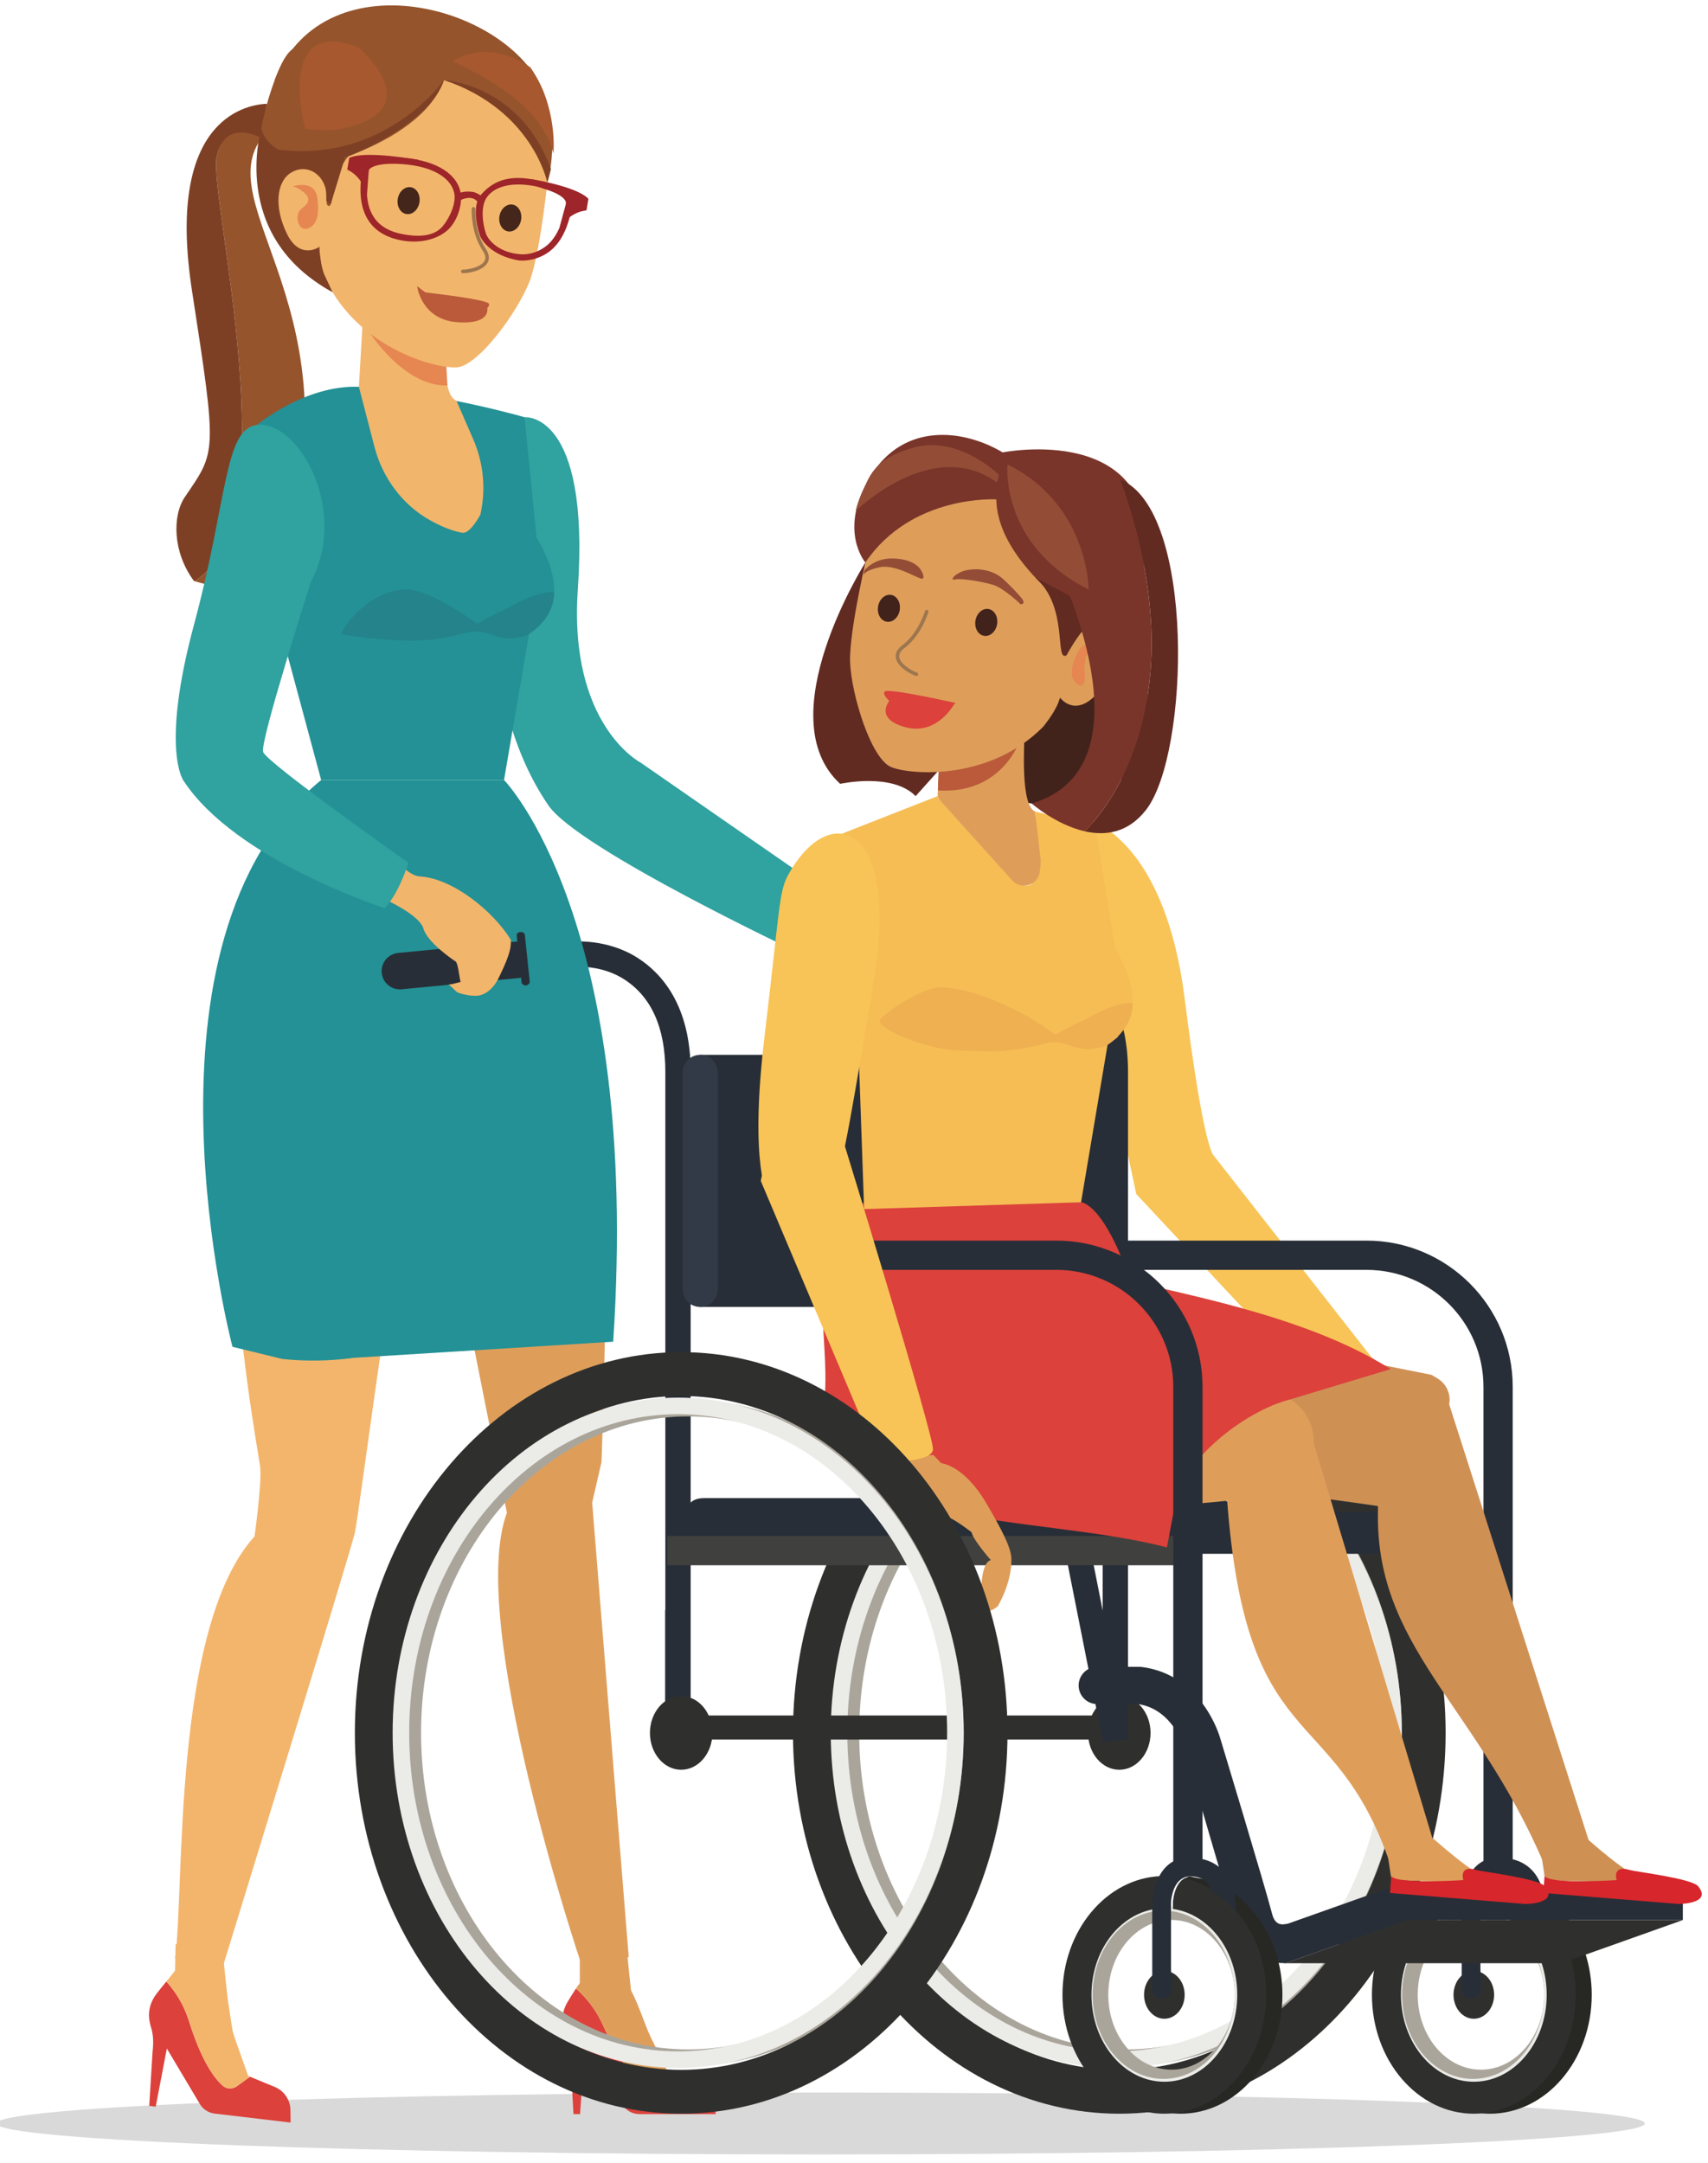 <?xml version="1.0" encoding="UTF-8"?>
<svg width="316px" height="400px" viewBox="0 0 316 400" version="1.1" xmlns="http://www.w3.org/2000/svg" xmlns:xlink="http://www.w3.org/1999/xlink">
    <title>disability</title>
    <g id="disability" stroke="none" stroke-width="1" fill="none" fill-rule="evenodd">
        <path d="M98.727,297.682 L98.688,297.884 L98.688,198.218 C98.688,190.086 101.273,184.32 106.374,181.087 C108.744,179.586 111.666,178.793 114.83,178.793 C115.464,178.793 116.102,178.826 116.737,178.886 L118.526,179.064 L126.863,179.881 L127.779,175.266 L117.193,174.224 C112.36,173.748 107.593,174.77 103.868,177.127 C99.365,179.983 94.003,185.96 94.003,198.218 L94.003,321.742 L98.641,322.198 L98.727,321.775 L98.727,297.682" id="Fill-968" fill="#282E37" transform="translate(110.891, 248.154) scale(-1, 1) translate(-110.891, -248.154) "></path>
        <path d="M52.356,29.127 C50.918,21.616 43.48,21.067 43.48,21.067 L43.665,19.269 C42.882,19.229 42.406,19.286 42.406,19.286 C42.406,19.286 35.093,17.464 41.979,23.368 C56.746,36.026 25.933,54.896 39.583,100.77 C42.29,109.867 50.406,109.339 56.435,107.491 C38.531,96.436 53.791,36.634 52.356,29.127" id="Fill-969" fill="#95542C" transform="translate(46.218, 63.806) scale(-1, 1) translate(-46.218, -63.806) "></path>
        <path d="M46.414,53.752 C51.237,22.552 36.963,19.405 32.636,19.196 L33.518,25.55 C33.518,25.55 40.414,21.616 41.852,29.127 C43.287,36.634 28.027,96.436 45.931,107.491 C45.971,107.481 46.027,107.487 46.05,107.454 C49.978,102.178 50.093,95.398 47.72,91.907 C41.922,83.375 41.717,84.162 46.414,53.752" id="Fill-970" fill="#7E4025" transform="translate(40.966, 63.343) scale(-1, 1) translate(-40.966, -63.343) "></path>
        <path d="M83.732,199.709 C81.583,216.35 83.564,270.403 83.564,270.403 L85.293,277.91 L78.529,361.986 L87.352,363.134 C87.352,363.134 108.618,300.02 101.068,279.791 C101.068,279.791 112.668,221.603 116.324,202.982 L89.081,174.542 C85.66,182.182 84.691,192.271 83.732,199.709" id="Fill-971" fill="#DE9E5A" transform="translate(97.426, 268.838) scale(-1, 1) translate(-97.426, -268.838) "></path>
        <path d="M148.228,77.163 C148.228,77.163 136.069,75.95 138.357,109.021 C140.095,134.152 126.743,141.048 126.743,141.048 L91.335,165.596 L96.767,176.555 C96.767,176.555 138.221,157.107 143.801,148.958 C156.525,130.38 156.383,100.915 148.228,77.163" id="Fill-972" fill="#30A29F" transform="translate(122.631, 126.856) scale(-1, 1) translate(-122.631, -126.856) "></path>
        <path d="M258.728,254.75 C258.728,254.75 254.494,255.041 250.249,262.367 C247.671,266.82 245.77,270.304 245.737,272.466 C245.671,277.054 248.266,281.203 248.266,281.203 C248.266,281.203 251.452,284.324 251.337,278.446 C251.221,272.568 249.515,272.701 249.515,272.701 C249.515,272.701 252.765,269.031 253.119,267.504 C253.859,266.972 256.656,264.777 258.1,264.519 C258.1,264.519 264.328,261.934 266.609,259.719 C268.89,257.504 268.848,255.365 268.848,255.365 L268.742,253.907 L260.183,253.223 L258.728,254.75" id="Fill-973" fill="#F2B46D" transform="translate(257.292, 267.627) scale(-1, 1) translate(-257.292, -267.627) "></path>
        <path d="M249.603,152.178 C249.603,152.178 236.549,156.314 232.982,184.671 C229.415,213.028 227.6,213.739 227.6,213.739 L196.704,253.223 L209.104,255.993 L241.937,220.839 L255.455,157.408 L249.603,152.178" id="Fill-974" fill="#F8C457" transform="translate(226.079, 204.086) scale(-1, 1) translate(-226.079, -204.086) "></path>
        <path d="M47.738,54.866 C47.738,54.866 71.626,45.92 60.221,14.806 C52.475,-6.337 48.769,34.826 48.769,34.826 L47.738,54.866" id="Fill-975" fill="#95542C" transform="translate(55.522, 31.816) scale(-1, 1) translate(-55.522, -31.816) "></path>
        <path d="M-0.658,392.743 C-0.658,395.907 67.61,398.472 151.825,398.472 C236.036,398.472 304.304,395.907 304.304,392.743 C304.304,389.583 236.036,387.018 151.825,387.018 C67.61,387.018 -0.658,389.583 -0.658,392.743" id="Fill-976" fill-opacity="0.15" fill="#000000" transform="translate(151.823, 392.745) scale(-1, 1) translate(-151.823, -392.745) "></path>
        <path d="M119.266,359.653 L119.266,367.263 L107.269,374.687 L109.425,371.454 C109.425,371.454 110.886,358.75 110.757,357.074 C110.628,355.398 119.266,359.653 119.266,359.653" id="Fill-977" fill="#DE9E5A" transform="translate(113.268, 365.685) scale(-1, 1) translate(-113.268, -365.685) "></path>
        <path d="M104.344,388.76 C104.589,386.872 105.941,385.312 107.775,384.796 L112.503,383.474 L114.519,385.332 C115.23,386.119 116.413,386.32 117.289,385.729 C118.962,384.595 121.709,381.742 124.919,374.568 C126.251,371.596 128.089,369.415 129.931,367.795 C130.407,368.512 130.886,369.289 131.395,370.129 C133.164,373.031 132.251,375.424 131.716,376.638 C131.117,377.99 130.946,379.491 130.946,380.968 L130.387,391.011 L129.174,391.011 L128.39,380.096 L121.296,389.339 C120.605,390.383 119.438,391.011 118.189,391.011 L104.053,391.011 L104.344,388.76" id="Fill-978" fill="#DC413B" transform="translate(118.243, 379.403) scale(-1, 1) translate(-118.243, -379.403) "></path>
        <path d="M118.972,374.568 C115.762,381.742 113.015,384.595 111.342,385.729 C110.466,386.32 109.283,386.119 108.572,385.332 L106.555,383.474 L106.893,383.378 L110.142,376.793 C111.256,374.529 112.955,368.902 114.572,366.965 C115.263,366.139 115.613,368.81 116.271,367.983 C120.017,363.296 121.954,364.743 123.983,367.795 C122.142,369.415 120.304,371.596 118.972,374.568" id="Fill-979" fill="#DE9E5A" transform="translate(115.269, 375.52) scale(-1, 1) translate(-115.269, -375.52) "></path>
        <path d="M42.919,359.653 L43.012,364.459 L32.393,375.52 L33.236,370.023 C33.236,370.023 34.539,358.75 34.407,357.074 C34.278,355.398 42.919,359.653 42.919,359.653" id="Fill-980" fill="#F3B56C" transform="translate(37.702, 366.102) scale(-1, 1) translate(-37.702, -366.102) "></path>
        <path d="M27.596,390.277 C27.62,388.39 28.767,386.697 30.512,385.98 L35.081,384.102 L37.302,385.709 C38.099,386.41 39.296,386.472 40.099,385.778 C41.63,384.456 44.02,381.305 46.37,373.801 C47.342,370.694 48.916,368.314 50.552,366.489 C51.111,367.147 51.676,367.864 52.284,368.638 C54.377,371.312 53.752,373.795 53.362,375.064 C52.925,376.476 52.932,377.986 53.104,379.454 L53.725,389.491 L52.522,389.633 L50.463,378.886 L44.502,388.899 C43.937,390.013 42.853,390.773 41.61,390.919 L27.57,392.575 L27.596,390.277" id="Fill-981" fill="#DC413B" transform="translate(40.666, 379.532) scale(-1, 1) translate(-40.666, -379.532) "></path>
        <path d="M42.069,373.801 C39.719,381.305 37.329,384.456 35.798,385.778 C34.995,386.472 33.798,386.41 33.002,385.709 L30.78,384.102 L31.107,383.967 L33.56,377.048 C34.403,374.667 35.431,368.879 36.81,366.767 C37.398,365.864 38.066,365.441 38.625,364.542 C41.795,359.448 43.881,363.696 46.251,366.489 C44.615,368.314 43.041,370.694 42.069,373.801" id="Fill-982" fill="#F3B56C" transform="translate(38.516, 374.215) scale(-1, 1) translate(-38.516, -374.215) "></path>
        <path d="M101.674,78.591 C101.674,78.591 92.785,71.157 82.825,71.543 C67.109,72.81 52.187,77.163 52.187,77.163 L49.965,99.441 C43.089,110.829 49.238,115.299 49.238,115.299 L49.512,115.861 L51.046,115.934 L51.493,117.365 C51.413,117.312 51.36,117.276 51.36,117.276 L55.969,144.267 L89.803,144.267 L99.605,107.897 C99.605,107.897 99.218,108.519 99.605,106.829 C101.202,99.874 103.886,80.515 101.674,78.591" id="Fill-983" fill="#239195" transform="translate(74.611, 107.898) scale(-1, 1) translate(-74.611, -107.898) "></path>
        <path d="M102.519,117.276 C102.519,117.276 98.44,118.139 90.962,118.463 C86.152,118.667 81.878,117.729 79.438,117.034 C78.066,116.641 76.625,116.694 75.289,117.193 C73.99,117.682 72.307,118.178 71.028,118.076 C68.615,117.881 67.788,117.276 67.788,117.276 C62.595,113.758 63.213,109.487 63.131,109.501 C67.041,109.501 70.919,112.152 72.202,112.717 C73.974,113.501 75.712,114.393 77.379,115.385 C77.379,115.385 85.927,109.067 90.225,109.024 C96.916,108.952 101.861,115.355 102.519,117.276" id="Fill-984" fill="#24838B" transform="translate(82.825, 113.758) scale(-1, 1) translate(-82.825, -113.758) "></path>
        <path d="M89.429,71.543 L88.566,56.757 L73.307,66.734 C73.307,66.734 73.783,73.091 71.376,74.122 L68.259,81.276 C66.355,85.656 65.895,90.529 66.953,95.186 C66.953,95.186 68.844,98.793 70.302,98.539 C72.06,98.234 74.156,97.401 76.232,96.244 C81.406,93.358 85.069,88.353 86.553,82.621 L89.429,71.543" id="Fill-985" fill="#F2B56C" transform="translate(77.913, 77.654) scale(-1, 1) translate(-77.913, -77.654) "></path>
        <path d="M82.774,61.504 C82.774,61.504 76.417,71.543 68.397,71.292 C68.397,71.292 68.522,68.628 68.651,66.734 C68.783,64.836 81.064,56.433 82.774,61.504" id="Fill-986" fill="#E68651" transform="translate(75.585, 65.598) scale(-1, 1) translate(-75.585, -65.598) "></path>
        <path d="M59.048,30.773 C59.048,30.773 60.522,46.568 62.691,52.129 C64.86,57.689 72.165,67.778 76.205,67.96 C80.248,68.142 94.255,64.36 100.311,51.815 C100.311,51.815 101.402,49.011 101.537,46.72 C101.67,44.429 101.203,33.524 101.203,33.524 C101.203,33.524 105.108,12.449 93.114,10.658 C81.124,8.869 56.185,11.94 59.048,30.773" id="Fill-987" fill="#F2B56C" transform="translate(80.316, 39.091) scale(-1, 1) translate(-80.316, -39.091) "></path>
        <path d="M89.357,37.266 C89.321,37.243 87.912,36.357 86.692,36.667 C86.134,36.816 85.701,37.21 85.37,37.864 C85.314,37.973 84.474,37.157 84.54,36.839 C84.666,36.271 85.899,35.669 86.392,35.537 C87.132,35.362 88.725,35.358 89.357,35.894 C89.73,36.211 89.363,37.269 89.357,37.266" id="Fill-988" fill="#9E2529" transform="translate(87.03, 36.653) scale(-1, 1) translate(-87.03, -36.653) "></path>
        <path d="M67.965,35.653 C67.542,37.467 68.703,40.132 70.028,41.775 C71.916,44.115 75.48,43.659 77.294,43.348 C79.784,42.925 81.612,41.904 82.726,40.317 C84.111,38.353 84.475,35.454 83.804,31.61 C83.761,31.183 82.686,30.115 78.273,30.314 C77.255,30.36 76.283,30.459 75.377,30.615 C71.245,31.319 68.541,33.157 67.965,35.653 Z M69.099,42.489 C67.301,40.813 66.319,37.586 66.825,35.388 C67.658,31.795 71.982,29.418 78.22,29.147 C81.341,29.005 83.42,29.434 84.408,30.423 C84.957,30.968 84.974,31.497 84.961,31.501 C85.681,35.567 85.251,38.76 83.681,40.991 C82.379,42.843 80.296,44.026 77.493,44.502 C74.091,45.084 70.931,44.195 69.099,42.489 L69.099,42.489 Z" id="Fill-989" fill="#9E2529" transform="translate(75.996, 36.9) scale(-1, 1) translate(-75.996, -36.9) "></path>
        <path d="M64.241,29.583 C64.241,29.583 74.261,27.745 77.127,29.22 L77.498,31.378 C77.498,31.378 74.866,32.353 73.848,36.056 L73.441,30.605 L69.785,29.881 L64.241,29.583" id="Fill-990" fill="#9E2529" transform="translate(70.869, 32.351) scale(-1, 1) translate(-70.869, -32.351) "></path>
        <path d="M95.279,34.37 C94.373,34.522 94.304,34.601 93.328,34.896 C89.1,36.175 89.107,37.421 89.206,37.838 C89.844,41.686 91.15,44.301 93.11,45.696 C94.687,46.823 96.35,47.127 97.692,47.021 C101.5,46.717 103.557,44.548 104.026,43.124 C104.684,41.117 104.942,38.241 103.94,36.664 C102.571,34.499 99.411,33.663 95.279,34.37 Z M97.887,48.175 C96.482,48.32 94.274,47.963 92.429,46.648 C90.211,45.064 88.747,42.195 88.076,38.115 L88.076,38.119 C88.066,38.119 87.904,37.616 88.241,36.922 C88.846,35.659 90.003,34.677 92.991,33.775 C98.965,31.967 102.449,33.147 104.928,36.036 C106.4,37.752 105.904,41.153 105.14,43.491 C104.816,44.463 102.975,47.305 97.887,48.175 L97.887,48.175 Z" id="Fill-991" fill="#9E2529" transform="translate(96.952, 40.56) scale(-1, 1) translate(-96.952, -40.56) "></path>
        <path d="M108.866,33.104 C108.866,33.104 100.35,34.429 98.132,36.77 L98.499,38.929 C98.499,38.929 101.306,38.975 103.494,42.132 L102.069,36.856 L104.615,35.074 L108.866,33.104" id="Fill-992" fill="#9E2529" transform="translate(103.499, 37.618) scale(-1, 1) translate(-103.499, -37.618) "></path>
        <path d="M90.182,50.525 C90.168,50.525 90.152,50.525 90.139,50.529 C89.385,50.562 86.433,50.182 85.543,48.591 C85.12,47.838 85.239,46.962 85.897,45.993 C88,42.882 87.824,38.681 87.821,38.638 C87.815,38.456 87.963,38.314 88.132,38.294 C88.317,38.287 88.469,38.423 88.479,38.605 C88.486,38.786 88.667,43.067 86.439,46.357 C85.927,47.117 85.821,47.745 86.115,48.274 C86.793,49.484 89.382,49.904 90.109,49.871 C90.291,49.864 90.446,50.003 90.453,50.185 C90.459,50.35 90.34,50.496 90.182,50.525" id="Fill-993" fill="#9D764E" transform="translate(87.874, 44.412) scale(-1, 1) translate(-87.874, -44.412) "></path>
        <path d="M90.502,53.927 C90.502,53.927 77.914,55.292 77.408,56.162 C76.902,57.034 79.811,57.977 79.811,57.977 C79.811,57.977 88.628,57.517 90.502,53.927" id="Fill-994" fill="#BA5A3A" transform="translate(83.925, 55.952) scale(-1, 1) translate(-83.925, -55.952) "></path>
        <path d="M90.18,52.915 C90.18,52.915 89.481,59.203 82.562,59.606 C75.648,60.013 77.371,56.244 77.371,56.244 C77.371,56.244 81.988,59.636 90.18,52.915" id="Fill-995" fill="#BA5A3A" transform="translate(83.68, 56.276) scale(-1, 1) translate(-83.68, -56.276) "></path>
        <path d="M73.592,37.451 C73.827,38.82 74.911,39.775 76.019,39.586 C77.123,39.398 77.83,38.135 77.596,36.767 C77.467,36.01 77.077,35.375 76.568,34.995 C76.154,34.687 75.665,34.545 75.173,34.628 C74.065,34.816 73.361,36.079 73.592,37.451" id="Fill-996" fill="#44261A" transform="translate(75.595, 37.107) scale(-1, 1) translate(-75.595, -37.107) "></path>
        <path d="M92.404,40.661 C92.636,42.029 93.723,42.985 94.828,42.796 C95.932,42.608 96.639,41.345 96.408,39.977 C96.279,39.22 95.885,38.585 95.376,38.205 C94.963,37.897 94.474,37.755 93.981,37.838 C92.877,38.026 92.17,39.289 92.404,40.661" id="Fill-997" fill="#44261A" transform="translate(94.406, 40.317) scale(-1, 1) translate(-94.406, -40.317) "></path>
        <path d="M51.717,33.722 C51.717,33.722 49.594,27.104 51.892,18.664 C56.54,1.596 92.622,-8.873 102.169,14.806 L99.181,31.953 C99.181,31.953 75.475,27.626 70.841,14.813 C70.841,14.813 55.71,18.978 51.717,33.722" id="Fill-1000" fill="#95542C" transform="translate(76.496, 17.361) scale(-1, 1) translate(-76.496, -17.361) "></path>
        <path d="M56.432,26.505 C64.108,29.646 62.045,39.772 63.804,37.874 C63.804,37.874 65.067,29.874 67.566,29.186 C70.062,28.499 56.432,26.505 56.432,26.505" id="Fill-1001" fill="#95542C" transform="translate(62.152, 32.307) scale(-1, 1) translate(-62.152, -32.307) "></path>
        <path d="M70.866,171.51 L53.15,167.775 L54.962,199.709 L75.577,199.709 L73.421,173.805 C73.279,172.499 72.179,171.51 70.866,171.51" id="Fill-1002" fill="#A9D6C0" transform="translate(64.364, 183.742) scale(-1, 1) translate(-64.364, -183.742) "></path>
        <path d="M276.218,346.991 C277.117,348.638 277.488,350.525 277.524,351.831 L277.524,353.101 C284.06,354.205 289.121,360.856 289.121,368.948 C289.121,377.815 283.071,385.028 275.636,385.028 C268.202,385.028 262.155,377.815 262.155,368.948 C262.155,360.73 267.372,354.013 274.053,353.064 L274.053,351.877 C276.631,349.758 276.664,347.937 273.99,347.041 C272.198,347.464 270.307,347.441 266.836,349.517 C264.76,350.757 262.959,352.496 261.441,354.525 C258.552,358.39 256.787,363.428 256.787,368.948 C256.787,381.077 265.243,390.942 275.636,390.942 C286.033,390.942 294.489,381.077 294.489,368.948 C294.489,357.051 286.344,347.355 276.218,346.991" id="Fill-1003" fill="#272724" transform="translate(275.638, 368.967) scale(-1, 1) translate(-275.638, -368.967) "></path>
        <path d="M208.4,261.967 C181.14,261.967 158.962,288.231 158.962,320.509 C158.962,352.793 181.14,379.054 208.4,379.054 C235.66,379.054 257.838,352.793 257.838,320.509 C257.838,288.231 235.66,261.967 208.4,261.967 Z M208.4,382.119 C179.448,382.119 155.898,354.479 155.898,320.509 C155.898,286.539 179.448,258.902 208.4,258.902 C237.349,258.902 260.902,286.539 260.902,320.509 C260.902,354.479 237.349,382.119 208.4,382.119 L208.4,382.119 Z" id="Fill-1004" fill="#AAA59B" transform="translate(208.4, 320.51) scale(-1, 1) translate(-208.4, -320.51) "></path>
        <path d="M207.081,258.195 C178.268,258.195 154.823,286.148 154.823,320.509 C154.823,354.872 178.268,382.829 207.081,382.829 C235.898,382.829 259.339,354.872 259.339,320.509 C259.339,286.148 235.898,258.195 207.081,258.195 Z M207.081,390.942 C173.795,390.942 146.711,359.345 146.711,320.509 C146.711,281.672 173.795,250.082 207.081,250.082 C240.37,250.082 267.455,281.672 267.455,320.509 C267.455,359.345 240.37,390.942 207.081,390.942 L207.081,390.942 Z" id="Fill-1005" fill="#2F302E" transform="translate(207.083, 320.512) scale(-1, 1) translate(-207.083, -320.512) "></path>
        <path d="M206.526,261.56 C179.088,261.56 156.764,287.993 156.764,320.486 C156.764,352.978 179.088,379.411 206.526,379.411 C233.964,379.411 256.288,352.978 256.288,320.486 C256.288,287.993 233.964,261.56 206.526,261.56 Z M206.526,382.476 C177.398,382.476 153.699,354.664 153.699,320.486 C153.699,286.304 177.398,258.496 206.526,258.496 C235.656,258.496 259.352,286.304 259.352,320.486 C259.352,354.664 235.656,382.476 206.526,382.476 L206.526,382.476 Z" id="Fill-1006" fill="#EBEBE7" transform="translate(206.526, 320.486) scale(-1, 1) translate(-206.526, -320.486) "></path>
        <path d="M212.863,320.512 C212.863,324.274 210.274,327.325 207.084,327.325 C203.891,327.325 201.302,324.274 201.302,320.512 C201.302,316.75 203.891,313.699 207.084,313.699 C210.274,313.699 212.863,316.75 212.863,320.512" id="Fill-1007" fill="#2F302E" transform="translate(207.083, 320.512) scale(-1, 1) translate(-207.083, -320.512) "></path>
        <polygon id="Fill-1008" fill="#2F302E" transform="translate(166.845, 319.515) scale(-1, 1) translate(-166.845, -319.515) " points="126.023 321.742 207.666 321.742 207.666 317.289 126.023 317.289"></polygon>
        <path d="M131.983,277.087 L225.993,277.087 C228.817,277.087 229.412,278.836 229.412,280.975 C229.412,283.114 229.24,284.863 226.417,284.863 L131.983,284.863 C129.16,284.863 126.853,283.114 126.853,280.975 C126.853,278.836 129.16,277.087 131.983,277.087" id="Fill-1009" fill="#282E37" transform="translate(178.132, 280.975) scale(-1, 1) translate(-178.132, -280.975) "></path>
        <path d="M180.698,279.61 L274.704,279.61 C277.527,279.61 278.126,281.358 278.126,283.497 C278.126,285.636 277.95,287.385 275.127,287.385 L180.698,287.385 C177.874,287.385 175.564,285.636 175.564,283.497 C175.564,281.358 177.874,279.61 180.698,279.61" id="Fill-1010" fill="#282E37" transform="translate(226.845, 283.497) scale(-1, 1) translate(-226.845, -283.497) "></path>
        <path d="M152.711,180.889 L174.434,182.975 C176.282,183.153 177.941,181.785 178.116,179.934 C178.295,178.086 176.926,176.429 175.078,176.251 L153.359,174.165 C151.508,173.986 152.03,175.355 151.852,177.203 C151.673,179.054 150.863,180.71 152.711,180.889" id="Fill-1011" fill="#282E37" transform="translate(164.827, 178.57) scale(-1, 1) translate(-164.827, -178.57) "></path>
        <path d="M177.067,182.297 L177.338,182.294 C176.994,182.258 176.475,181.95 176.511,181.61 L177.414,172.952 C177.447,172.611 177.758,172.36 178.098,172.396 L178.369,172.393 C178.71,172.429 178.958,172.737 178.924,173.081 L178.022,181.739 C177.986,182.079 177.41,182.33 177.067,182.297" id="Fill-1012" fill="#282E37" transform="translate(177.718, 177.347) scale(-1, 1) translate(-177.718, -177.347) "></path>
        <path d="M195.749,178.793 C192.582,178.793 189.66,179.586 187.293,181.087 C182.188,184.32 179.603,190.086 179.603,198.218 L179.603,297.884 L203.094,179.421 L197.653,178.886 C197.021,178.826 196.383,178.793 195.749,178.793 Z M179.557,322.198 L174.919,321.742 L174.919,198.218 C174.919,185.957 180.281,179.983 184.783,177.127 C188.509,174.77 193.279,173.748 198.112,174.224 L208.694,175.266 L179.557,322.198 L179.557,322.198 Z" id="Fill-1013" fill="#282E37" transform="translate(191.807, 248.154) scale(-1, 1) translate(-191.807, -248.154) "></path>
        <polygon id="Fill-1014" fill="#40413E" transform="translate(172.612, 286.798) scale(-1, 1) translate(-172.612, -286.798) " points="123.468 289.504 221.755 289.504 221.755 284.092 123.468 284.092"></polygon>
        <path d="M202.565,241.729 L129.957,241.729 C127.461,241.729 125.438,239.705 125.438,237.21 L125.438,199.616 C125.438,197.12 127.461,195.097 129.957,195.097 L202.565,195.097 C205.061,195.097 207.084,197.12 207.084,199.616 L207.084,237.21 C207.084,239.705 205.061,241.729 202.565,241.729" id="Fill-1015" fill="#282E37" transform="translate(166.261, 218.413) scale(-1, 1) translate(-166.261, -218.413) "></path>
        <path d="M188.245,352.512 L182.833,352.512 L182.833,256.509 C182.833,241.59 194.972,229.454 209.888,229.454 L279.871,229.454 L279.871,234.866 L209.888,234.866 C197.954,234.866 188.245,244.575 188.245,256.509 L188.245,352.512" id="Fill-1016" fill="#282E37" transform="translate(231.352, 290.983) scale(-1, 1) translate(-231.352, -290.983) "></path>
        <path d="M272.073,355.104 C265.626,355.104 260.38,361.312 260.38,368.948 C260.38,376.585 265.626,382.796 272.073,382.796 C278.519,382.796 283.765,376.585 283.765,368.948 C283.765,361.312 278.519,355.104 272.073,355.104 Z M273.031,385.216 C265.388,385.216 259.17,377.917 259.17,368.948 C259.17,359.98 265.388,352.681 273.031,352.681 C280.674,352.681 286.893,359.98 286.893,368.948 C286.893,377.917 280.674,385.216 273.031,385.216 L273.031,385.216 Z" id="Fill-1017" fill="#AAA59B" transform="translate(273.031, 368.948) scale(-1, 1) translate(-273.031, -368.948) "></path>
        <path d="M272.536,353.385 C265.289,353.385 259.395,360.363 259.395,368.942 C259.395,377.52 265.289,384.499 272.536,384.499 C279.779,384.499 285.673,377.52 285.673,368.942 C285.673,360.363 279.779,353.385 272.536,353.385 Z M272.536,385.309 C264.843,385.309 258.588,377.967 258.588,368.942 C258.588,359.917 264.843,352.575 272.536,352.575 C280.225,352.575 286.483,359.917 286.483,368.942 C286.483,377.967 280.225,385.309 272.536,385.309 L272.536,385.309 Z" id="Fill-1018" fill="#EBEBE7" transform="translate(272.536, 368.942) scale(-1, 1) translate(-272.536, -368.942) "></path>
        <path d="M276.43,368.948 C276.43,371.395 274.747,373.378 272.674,373.378 C270.598,373.378 268.916,371.395 268.916,368.948 C268.916,366.502 270.598,364.522 272.674,364.522 C274.747,364.522 276.43,366.502 276.43,368.948" id="Fill-1019" fill="#2F302E" transform="translate(272.673, 368.95) scale(-1, 1) translate(-272.673, -368.95) "></path>
        <path d="M273.256,346.991 C274.152,348.638 274.522,350.525 274.559,351.831 L274.559,353.101 C281.094,354.205 286.155,360.856 286.155,368.948 C286.155,377.815 280.106,385.028 272.671,385.028 C265.24,385.028 259.19,377.815 259.19,368.948 C259.19,360.73 264.407,354.013 271.088,353.064 L271.088,351.877 C271.084,351.755 270.922,348.472 268.926,347.398 C267.137,347.818 265.441,348.545 263.871,349.517 C261.818,350.786 259.993,352.496 258.479,354.525 C255.587,358.39 253.821,363.428 253.821,368.948 C253.821,381.077 262.278,390.942 272.671,390.942 C283.068,390.942 291.524,381.077 291.524,368.948 C291.524,357.051 283.379,347.355 273.256,346.991" id="Fill-1020" fill="#2F302E" transform="translate(272.673, 368.967) scale(-1, 1) translate(-272.673, -368.967) "></path>
        <path d="M284.517,346.991 C283.502,345.127 281.81,343.573 279.056,343.573 C269.555,343.573 270.464,353.395 270.372,353.722 C271.889,351.692 273.079,350.786 275.135,349.517 C275.135,348.565 276.183,347.038 278.824,347.038 C278.861,347.038 278.897,347.038 278.937,347.041 C279.429,347.058 279.829,347.203 280.19,347.398 C282.186,348.472 282.345,351.755 282.352,351.877 L282.352,353.064 C282.352,355.091 282.352,357.117 282.352,359.143 C282.352,360.81 282.352,362.476 282.352,364.145 C282.352,365.448 282.124,366.982 282.325,368.264 C282.458,369.114 283.34,369.696 284.216,369.636 C286.348,369.497 285.82,367.246 285.82,365.782 C285.82,364.105 285.82,362.433 285.82,360.76 C285.82,358.248 285.82,355.735 285.82,353.223 C285.82,353.183 285.82,353.14 285.82,353.101 L285.82,351.831 C285.786,350.525 285.413,348.638 284.517,346.991" id="Fill-1021" fill="#282E37" transform="translate(278.125, 356.607) scale(-1, 1) translate(-278.125, -356.607) "></path>
        <polyline id="Fill-1022" fill="#2F302E" transform="translate(274.607, 359.115) scale(-1, 1) translate(-274.607, -359.115) " points="311.342 363.107 260.334 363.107 237.871 355.124 288.879 355.124 311.342 363.107"></polyline>
        <path d="M308.298,355.124 L257.289,355.124 L257.289,351.315 C257.289,349.897 258.119,349.18 259.537,349.18 L311.342,349.18 L308.298,355.124" id="Fill-1023" fill="#282E37" transform="translate(284.316, 352.152) scale(-1, 1) translate(-284.316, -352.152) "></path>
        <path d="M222.698,363.077 C222.262,363.077 222.503,363.173 222.159,363.107 C221.987,363.077 221.101,362.73 220.93,362.671 L199.696,355.124 C199.696,355.124 199.277,353.305 199.911,351.514 C200.546,349.719 202.09,348.836 203.892,349.458 L221.792,355.808 C222.126,355.762 223.984,356.664 224.665,354.02 C226.004,348.82 234.206,321.735 234.288,321.461 C234.414,321.011 237.673,309.755 248.771,308.317 C248.916,308.301 249.062,308.291 249.211,308.291 L257.029,308.291 C258.93,308.291 260.47,309.834 260.47,311.735 C260.47,313.636 258.93,315.177 257.029,315.177 L249.449,315.177 C242.986,316.152 240.933,323.266 240.913,323.339 C240.579,324.492 232.959,350.991 231.184,356.228 C229.336,361.689 225.32,363.077 222.698,363.077" id="Fill-1024" fill="#282E37" transform="translate(230.015, 335.71) scale(-1, 1) translate(-230.015, -335.71) "></path>
        <path d="M282.344,259.722 L254.413,346.991 L263.564,347.735 C275.851,316.542 295.273,305.963 295.531,280.988 C295.531,280.988 295.382,268.016 296.043,266.334 L287.127,270.363 L282.344,259.722" id="Fill-1025" fill="#CF9054" transform="translate(275.228, 303.729) scale(-1, 1) translate(-275.228, -303.729) "></path>
        <path d="M268.192,271.021 L262.575,241.041 C245.752,244.35 195.924,254.281 195.924,254.281 L194.783,254.965 C193.147,255.95 192.294,257.848 192.648,259.722 L195.868,280.178 C208.109,277.772 255.137,272.102 268.192,271.021" id="Fill-1026" fill="#CF9054" transform="translate(230.38, 260.61) scale(-1, 1) translate(-230.38, -260.61) "></path>
        <path d="M248.02,266.945 C246.86,270.743 224.559,345.008 224.559,345.008 L233.785,345.008 C244.364,313.699 261.061,325.838 264.231,274.704 C264.231,274.704 265.445,272.833 266.516,270.39 L249.299,268.053 C248.916,269.153 248.112,266.638 248.02,266.945" id="Fill-1027" fill="#DE9E5A" transform="translate(245.537, 305.963) scale(-1, 1) translate(-245.537, -305.963) "></path>
        <path d="M243.055,273.21 L233.994,243.282 C228.754,246.674 190.073,251.388 171.101,258.049 C166.542,259.649 164.056,264.552 165.458,269.177 L167.752,285.62 C170.387,284.909 175.005,277.375 176.771,277.203 C179.137,276.975 212.942,282.945 243.055,273.21" id="Fill-1028" fill="#DE9E5A" transform="translate(204.061, 264.451) scale(-1, 1) translate(-204.061, -264.451) "></path>
        <path d="M184.231,277.801 C188.948,277.801 193.662,277.801 198.376,277.801 C210.317,277.801 219.004,266.591 216.204,254.988 C214.674,248.651 212.399,242.863 209.163,238.006 C209.163,238.006 204.383,227.692 204.28,222.36 L170.446,222.36 C170.446,222.36 153.53,254.823 153.722,277.801 C163.897,277.801 174.066,277.801 184.231,277.801" id="Fill-1029" fill="#F3B56C" transform="translate(185.226, 250.081) scale(-1, 1) translate(-185.226, -250.081) "></path>
        <path d="M209.502,222.36 C209.502,222.36 205.823,222.403 201.215,234.618 C200.408,236.757 202.567,236.013 200.408,236.757 C194.276,238.859 168.781,242.687 152.22,253.223 L171.062,258.902 C178.851,260.935 189.694,269.216 191.872,276.968 L193.618,286.198 C218.008,279.795 259,283.514 256.957,258.919 C255.846,245.553 261.294,235.216 249.681,222.36 L209.502,222.36" id="Fill-1030" fill="#DC413B" transform="translate(204.754, 254.279) scale(-1, 1) translate(-204.754, -254.279) "></path>
        <path d="M208.894,154.568 C208.894,154.568 208.683,154.515 208.293,154.42 L189.251,146.942 C189.251,146.942 175.476,164.575 173.668,163.808 C168.683,163.712 176.484,150.829 171.833,151.097 C171.922,150.456 171.989,150.096 171.989,150.096 L166.415,151.458 C162.217,151.775 160.934,152.178 160.934,152.178 L157.185,175.418 C150.309,186.806 156.458,191.272 156.458,191.272 L156.732,191.838 L158.58,193.253 L158.713,193.342 C158.633,193.289 158.58,193.253 158.58,193.253 L163.483,222.36 L203.618,223.629 L205,184.139 C205,184.139 205.255,183.101 205.641,181.408 C207.238,174.453 211.106,156.489 208.894,154.568" id="Fill-1031" fill="#F6BD55" transform="translate(181.745, 185.286) scale(-1, 1) translate(-181.745, -185.286) "></path>
        <path d="M130.86,345.481 L125.448,345.481 L125.448,256.509 C125.448,241.59 137.583,229.454 152.502,229.454 L222.483,229.454 L222.483,234.866 L152.502,234.866 C140.569,234.866 130.86,244.575 130.86,256.509 L130.86,345.481" id="Fill-1032" fill="#282E37" transform="translate(173.965, 287.467) scale(-1, 1) translate(-173.965, -287.467) "></path>
        <path d="M218.995,346.991 C219.891,348.638 220.264,350.525 220.298,351.831 L220.298,353.101 C226.836,354.205 231.894,360.856 231.894,368.948 C231.894,377.815 225.848,385.028 218.413,385.028 C210.979,385.028 204.929,377.815 204.929,368.948 C204.929,360.73 210.149,354.013 216.83,353.064 L216.83,351.877 C219.408,349.758 219.441,347.937 216.764,347.041 C214.975,347.464 213.084,347.441 209.613,349.517 C207.537,350.757 205.736,352.496 204.218,354.525 C201.329,358.39 199.56,363.428 199.56,368.948 C199.56,381.077 208.02,390.942 218.413,390.942 C228.807,390.942 237.263,381.077 237.263,368.948 C237.263,357.051 229.121,347.355 218.995,346.991" id="Fill-1033" fill="#272724" transform="translate(218.412, 368.967) scale(-1, 1) translate(-218.412, -368.967) "></path>
        <path d="M296.254,340.079 C296.254,340.079 288.625,346.962 285.524,347.735 C282.426,348.509 304.016,347.735 304.016,347.735 L304.674,343.375 L296.254,340.079" id="Fill-1034" fill="#CF9054" transform="translate(294.947, 344.079) scale(-1, 1) translate(-294.947, -344.079) "></path>
        <g id="Group-1038" transform="translate(286.248, 345.808) scale(-1, 1) translate(-286.248, -345.808) translate(256.496, 339.196)">
            <path d="M50.79,0.883 C50.79,0.883 43.164,7.765 40.063,8.539 C36.965,9.312 58.552,8.539 58.552,8.539 L59.213,4.179 L50.79,0.883" id="Fill-1035" fill="#DE9E5A"></path>
            <path d="M5.431,12.955 C5.431,12.955 -0.869,12.955 1.818,9.683 C3.021,8.215 13.23,7.031 14.522,6.655 C17.828,5.693 16.899,8.539 16.899,8.539 C16.899,8.539 29.174,9.359 30.235,7.795 L30.466,10.916 L5.431,12.955" id="Fill-1037" fill="#D7262C"></path>
        </g>
        <path d="M261.449,352.152 C261.449,352.152 255.148,352.152 257.833,348.879 C259.039,347.411 269.247,346.228 270.54,345.851 C273.846,344.889 272.917,347.735 272.917,347.735 C272.917,347.735 285.191,348.555 286.249,346.991 L286.484,350.112 L261.449,352.152" id="Fill-1039" fill="#D7262C" transform="translate(271.825, 348.902) scale(-1, 1) translate(-271.825, -348.902) "></path>
        <path d="M214.82,355.104 C208.374,355.104 203.127,361.312 203.127,368.948 C203.127,376.585 208.374,382.796 214.82,382.796 C221.266,382.796 226.512,376.585 226.512,368.948 C226.512,361.312 221.266,355.104 214.82,355.104 Z M215.779,385.216 C208.136,385.216 201.917,377.917 201.917,368.948 C201.917,359.98 208.136,352.681 215.779,352.681 C223.421,352.681 229.64,359.98 229.64,368.948 C229.64,377.917 223.421,385.216 215.779,385.216 L215.779,385.216 Z" id="Fill-1040" fill="#AAA59B" transform="translate(215.779, 368.948) scale(-1, 1) translate(-215.779, -368.948) "></path>
        <path d="M215.283,353.385 C208.036,353.385 202.142,360.363 202.142,368.942 C202.142,377.52 208.036,384.499 215.283,384.499 C222.526,384.499 228.42,377.52 228.42,368.942 C228.42,360.363 222.526,353.385 215.283,353.385 Z M215.283,385.309 C207.59,385.309 201.336,377.967 201.336,368.942 C201.336,359.917 207.59,352.575 215.283,352.575 C222.972,352.575 229.23,359.917 229.23,368.942 C229.23,377.967 222.972,385.309 215.283,385.309 L215.283,385.309 Z" id="Fill-1041" fill="#EBEBE7" transform="translate(215.283, 368.942) scale(-1, 1) translate(-215.283, -368.942) "></path>
        <path d="M219.177,368.948 C219.177,371.395 217.494,373.378 215.421,373.378 C213.345,373.378 211.663,371.395 211.663,368.948 C211.663,366.502 213.345,364.522 215.421,364.522 C217.494,364.522 219.177,366.502 219.177,368.948" id="Fill-1042" fill="#2F302E" transform="translate(215.42, 368.95) scale(-1, 1) translate(-215.42, -368.95) "></path>
        <path d="M216.003,346.991 C216.899,348.638 217.269,350.525 217.306,351.831 L217.306,353.101 C223.841,354.205 228.902,360.856 228.902,368.948 C228.902,377.815 222.853,385.028 215.418,385.028 C207.983,385.028 201.937,377.815 201.937,368.948 C201.937,360.73 207.154,354.013 213.835,353.064 L213.835,351.877 C213.828,351.755 213.669,348.472 211.673,347.398 C209.884,347.818 208.188,348.545 206.618,349.517 C204.562,350.786 202.74,352.496 201.223,354.525 C198.334,358.39 196.569,363.428 196.569,368.948 C196.569,381.077 205.025,390.942 215.418,390.942 C225.815,390.942 234.271,381.077 234.271,368.948 C234.271,357.051 226.126,347.355 216.003,346.991" id="Fill-1043" fill="#2F302E" transform="translate(215.42, 368.967) scale(-1, 1) translate(-215.42, -368.967) "></path>
        <path d="M227.264,346.991 C226.249,345.127 224.557,343.573 221.803,343.573 C212.302,343.573 213.211,353.395 213.119,353.722 C214.633,351.692 215.826,350.786 217.882,349.517 C217.882,348.565 218.93,347.038 221.572,347.038 C221.608,347.038 221.644,347.038 221.684,347.041 C222.177,347.058 222.577,347.203 222.937,347.398 C224.93,348.472 225.092,351.755 225.096,351.877 L225.096,353.064 C225.096,355.091 225.096,357.117 225.096,359.143 C225.096,360.81 225.096,362.476 225.096,364.145 C225.096,365.448 224.871,366.982 225.072,368.264 C225.205,369.114 226.087,369.696 226.963,369.636 C229.096,369.497 228.567,367.246 228.567,365.782 C228.567,364.105 228.567,362.433 228.567,360.76 C228.567,358.248 228.567,355.735 228.567,353.223 C228.567,353.183 228.567,353.14 228.567,353.101 L228.567,351.831 C228.534,350.525 228.16,348.638 227.264,346.991" id="Fill-1044" fill="#282E37" transform="translate(220.872, 356.607) scale(-1, 1) translate(-220.872, -356.607) "></path>
        <path d="M129.55,241.729 L129.55,241.729 C127.759,241.729 126.307,240.274 126.307,238.482 L126.307,198.343 C126.307,196.552 127.759,195.097 129.55,195.097 C131.342,195.097 132.793,196.552 132.793,198.343 L132.793,238.482 C132.793,240.274 131.342,241.729 129.55,241.729" id="Fill-1045" fill="#333A47" transform="translate(129.55, 218.413) scale(-1, 1) translate(-129.55, -218.413) "></path>
        <path d="M202.063,148.615 L207.554,147.719 L212.337,132.029 L197.458,104.426 L180.906,123.788 C180.906,123.788 176.446,152.228 202.063,148.615" id="Fill-1046" fill="#42231C" transform="translate(196.473, 126.679) scale(-1, 1) translate(-196.473, -126.679) "></path>
        <path d="M182.071,104.039 C182.071,104.039 200.19,132.644 186.733,144.975 C186.733,144.975 177.093,142.826 172.772,147.249 L150.468,122.373 L182.071,104.039" id="Fill-1047" fill="#612B22" transform="translate(171.087, 125.644) scale(-1, 1) translate(-171.087, -125.644) "></path>
        <path d="M191.75,148.429 C192.279,147.848 192.55,147.077 192.55,147.077 L191.714,132.734 L179.876,135.669 C179.059,136.201 176.504,134.568 176.491,135.547 C176.471,137.494 177.297,148.932 174.52,150.096 L173.489,159.044 C173.466,159.256 173.466,159.471 173.486,159.682 L173.638,161.167 C173.895,163.699 177.036,164.727 178.742,162.836 L191.75,148.429" id="Fill-1048" fill="#DE9E5A" transform="translate(183.011, 148.272) scale(-1, 1) translate(-183.011, -148.272) "></path>
        <path d="M173.524,136.859 C173.524,136.859 176.75,146.968 188.724,146.188 C188.724,146.188 188.704,144.274 188.572,142.38 C188.443,140.482 175.233,131.788 173.524,136.859" id="Fill-1049" fill="#BA5A3A" transform="translate(181.124, 140.762) scale(-1, 1) translate(-181.124, -140.762) "></path>
        <path d="M200.861,101.15 C200.861,101.15 204.596,116.568 204.351,122.532 C204.107,128.492 200.477,140.41 196.712,141.894 C192.95,143.382 178.474,144.35 168.669,134.453 C168.669,134.453 166.728,132.155 165.859,130.033 C164.989,127.91 161.885,117.441 161.885,117.441 C161.885,117.441 151.35,98.78 162.107,93.193 C172.867,87.603 197.452,82.41 200.861,101.15" id="Fill-1050" fill="#DE9E5A" transform="translate(180.815, 115.421) scale(-1, 1) translate(-180.815, -115.421) "></path>
        <path d="M167.984,125.034 C167.822,125.061 167.667,124.962 167.617,124.803 C167.567,124.628 167.667,124.446 167.839,124.393 C168.539,124.188 170.847,122.952 171.095,121.586 C171.204,120.988 170.9,120.429 170.169,119.881 C166.992,117.487 165.776,113.382 165.723,113.206 C165.673,113.034 165.776,112.853 165.951,112.8 C166.11,112.74 166.305,112.853 166.354,113.024 C166.364,113.067 167.567,117.097 170.563,119.358 C171.501,120.059 171.895,120.849 171.743,121.702 C171.422,123.467 168.721,124.82 168.027,125.024 C168.01,125.028 167.997,125.031 167.984,125.034" id="Fill-1051" fill="#9D764E" transform="translate(168.742, 118.911) scale(-1, 1) translate(-168.742, -118.911) "></path>
        <path d="M206.541,129.048 C206.541,129.048 203.969,132.605 200.062,128.667 C196.154,124.734 195.149,120.195 197.11,117.785 C199.067,115.375 202.287,115.894 203.976,118.231 C205.662,120.568 206.541,129.048 206.541,129.048" id="Fill-1052" fill="#DE9E5A" transform="translate(201.338, 123.366) scale(-1, 1) translate(-201.338, -123.366) "></path>
        <path d="M163.562,130.031 C163.562,130.031 175.91,127.231 176.67,127.889 C177.43,128.55 174.987,130.385 174.987,130.385 C174.987,130.385 166.498,132.818 163.562,130.031" id="Fill-1053" fill="#DC413B" transform="translate(170.189, 129.579) scale(-1, 1) translate(-170.189, -129.579) "></path>
        <path d="M173.003,134.5 C179.01,132.867 175.802,129.431 175.802,129.431 C175.802,129.431 173.003,132 163.845,130.02 C163.845,130.02 167,136.133 173.003,134.5 Z" id="Fill-1054" fill="#DC413B" transform="translate(170.252, 132.104) scale(-1, 1) translate(-170.252, -132.104) "></path>
        <path d="M184.476,114.79 C184.698,116.162 183.984,117.421 182.876,117.6 C181.769,117.782 180.691,116.816 180.466,115.444 C180.344,114.687 180.506,113.963 180.866,113.438 C181.154,113.011 181.57,112.717 182.066,112.638 C183.174,112.456 184.251,113.421 184.476,114.79" id="Fill-1055" fill="#42231C" transform="translate(182.471, 115.119) scale(-1, 1) translate(-182.471, -115.119) "></path>
        <path d="M166.462,112.182 C166.686,113.553 165.969,114.81 164.862,114.991 C163.757,115.173 162.676,114.208 162.452,112.836 C162.329,112.076 162.495,111.352 162.852,110.826 C163.143,110.403 163.559,110.109 164.052,110.026 C165.159,109.848 166.237,110.81 166.462,112.182" id="Fill-1057" fill="#42231C" transform="translate(164.457, 112.509) scale(-1, 1) translate(-164.457, -112.509) "></path>
        <path d="M198.277,120.145 C198.28,120.142 201.821,117.269 203.47,120.75 C205.12,124.238 204.598,125.663 203.556,126.486 C202.118,127.623 201.917,125.461 202.151,124.185 C202.303,123.358 201.996,122.638 201.96,121.768 C201.92,120.896 201.054,120.529 200.33,120.301 C199.956,120.182 198.644,119.848 198.277,120.145" id="Fill-1059" fill="#E68651" transform="translate(201.403, 122.917) scale(-1, 1) translate(-201.403, -122.917) "></path>
        <path d="M210.129,104.039 C210.129,104.039 215.316,98.016 209.157,88.049 C202.995,78.079 192.014,79.348 184.728,83.672 C184.728,83.672 155.597,77.851 158.228,103.811 L164.665,117.785 C164.665,117.785 185.68,105.99 185.901,92.367 C185.901,92.367 201.561,91.391 210.129,104.039" id="Fill-1060" fill="#7A352A" transform="translate(185.116, 99.11) scale(-1, 1) translate(-185.116, -99.11) "></path>
        <path d="M204.004,106.829 C197.762,112.287 200.516,122.436 198.235,121.21 C198.235,121.21 194.44,114.056 191.855,114.215 C189.27,114.377 204.004,106.829 204.004,106.829" id="Fill-1061" fill="#612B22" transform="translate(197.777, 114.07) scale(-1, 1) translate(-197.777, -114.07) "></path>
        <path d="M158.366,87.821 C158.366,87.821 165.731,80.595 173.87,82.707 C180.951,84.548 182.181,87.735 183.238,90.069 C184.931,93.798 184.825,94.459 184.825,94.459 C184.825,94.459 170.706,80.575 158.746,89.226 L158.366,87.821" id="Fill-1063" fill="#934D36" transform="translate(171.596, 88.39) scale(-1, 1) translate(-171.596, -88.39) "></path>
        <path d="M206.58,149.798 C198.501,139.428 197.423,94.241 211.357,88.687 C195.215,133.583 217.853,153.656 217.952,153.745 C214.163,154.611 209.942,154.115 206.58,149.798" id="Fill-1064" fill="#612B22" transform="translate(209.303, 121.394) scale(-1, 1) translate(-209.303, -121.394) "></path>
        <path d="M196.687,88.687 C210.621,83.137 208.449,104.426 208.449,104.426 C208.449,104.426 189.973,141.775 213.054,148.615 C213.054,148.615 208.595,152.529 203.282,153.745 C203.183,153.656 180.545,133.583 196.687,88.687" id="Fill-1065" fill="#7A352A" transform="translate(201.968, 120.755) scale(-1, 1) translate(-201.968, -120.755) "></path>
        <path d="M199.169,193.719 C196.362,194.377 193.433,194.314 190.554,194.436 C185.744,194.644 181.47,193.705 179.027,193.008 C177.658,192.618 176.217,192.667 174.881,193.17 C173.582,193.659 171.899,194.152 170.62,194.049 C168.207,193.858 167.38,193.253 167.38,193.253 C162.184,189.732 162.805,185.461 162.722,185.474 C166.633,185.474 170.511,188.125 171.793,188.694 C173.565,189.474 175.304,190.37 176.97,191.358 C177.126,191.451 179.291,189.758 179.486,189.629 C181.555,188.274 190.544,182.863 198.147,182.591 C201.708,182.466 209.694,188.029 209.565,188.892 C209.423,189.834 205.823,192.162 199.169,193.719" id="Fill-1066" fill="#EEB051" transform="translate(186.145, 188.527) scale(-1, 1) translate(-186.145, -188.527) "></path>
        <path d="M141.345,181.041 C141.345,181.041 146.331,211.745 147.144,213.649 C147.907,215.448 147.144,228.73 160.893,221.481 C160.893,221.481 164.473,215.894 161.626,191.993 C158.78,168.092 158.932,164.945 157.253,161.881 C149.531,147.762 136.569,152.353 141.345,181.041" id="Fill-1067" fill="#F8C457" transform="translate(151.521, 188.893) scale(-1, 1) translate(-151.521, -188.893) "></path>
        <path d="M177.003,270.621 C177.003,270.621 172.768,270.912 168.524,278.238 C165.942,282.691 164.041,286.175 164.008,288.337 C163.942,292.925 166.537,297.074 166.537,297.074 C166.537,297.074 169.724,300.195 169.608,294.317 C169.492,288.439 167.79,288.572 167.79,288.572 C167.79,288.572 171.039,284.902 171.393,283.375 C172.133,282.843 174.927,280.648 176.371,280.39 C176.371,280.39 182.6,277.805 184.881,275.59 C187.162,273.378 187.122,271.236 187.122,271.236 L187.013,269.778 L178.454,269.094 L177.003,270.621" id="Fill-1068" fill="#DE9E5A" transform="translate(175.564, 283.498) scale(-1, 1) translate(-175.564, -283.498) "></path>
        <path d="M157.469,210.618 C157.469,210.618 140.596,265.448 140.755,268.076 C140.914,270.707 150.642,270.39 150.642,270.39 L172.613,218.413 C172.613,218.413 167.28,189.692 157.469,210.618" id="Fill-1069" fill="#F8C457" transform="translate(156.683, 236.692) scale(-1, 1) translate(-156.683, -236.692) "></path>
        <path d="M62.251,178.284 L32.393,202.982 C36.417,216.499 44.476,280.063 45.269,283.497 C46.162,287.365 69.617,363.491 69.617,363.491 L78.529,362.231 C76.744,349.596 79.147,301.044 63.831,284.162 C63.831,284.162 62.559,275.137 62.757,271.639 C62.926,268.734 74.529,212.221 62.251,178.284" id="Fill-1070" fill="#F3B56C" transform="translate(55.461, 270.887) scale(-1, 1) translate(-55.461, -270.887) "></path>
        <path d="M176.782,111.765 C176.782,111.765 179.86,108.803 181.837,108.185 C183.648,107.613 187.804,106.905 188.872,107.173 C189.939,107.441 189.189,106.297 187.586,105.692 C185.982,105.087 182.392,104.872 179.886,107.213 C178.898,108.135 177.166,109.91 176.62,110.618 C175.691,111.821 176.782,111.765 176.782,111.765" id="Fill-1071" fill="#934D36" transform="translate(182.808, 108.528) scale(-1, 1) translate(-182.808, -108.528) "></path>
        <path d="M160.23,105.491 C160.23,105.491 159.351,106.958 160.065,107.038 C160.775,107.114 164.901,104.277 167.929,104.922 C170.855,105.547 170.861,106.41 170.861,106.41 L170.769,105.557 C170.769,105.557 169.103,103.286 165.671,103.292 C161.228,103.302 160.23,105.491 160.23,105.491" id="Fill-1072" fill="#934D36" transform="translate(165.323, 105.166) scale(-1, 1) translate(-165.323, -105.166) "></path>
        <path d="M58.476,144.267 C58.476,144.267 33.117,170.053 38.281,248.152 L86.337,251.14 C90.701,251.735 95.12,251.808 99.501,251.348 L108.717,249.097 C108.717,249.097 128.572,174.053 92.311,144.267 L58.476,144.267" id="Fill-1073" fill="#239195" transform="translate(75.864, 197.957) scale(-1, 1) translate(-75.864, -197.957) "></path>
        <path d="M71.796,180.889 L93.518,182.975 C95.366,183.153 97.025,181.785 97.201,179.934 C97.379,178.086 96.01,176.429 94.163,176.251 L72.44,174.165 C70.592,173.986 71.115,175.355 70.936,177.203 C70.758,179.054 69.948,180.71 71.796,180.889" id="Fill-1074" fill="#282E37" transform="translate(83.911, 178.57) scale(-1, 1) translate(-83.911, -178.57) "></path>
        <path d="M96.154,182.297 L96.425,182.294 C96.081,182.258 95.562,181.95 95.598,181.61 L96.497,172.952 C96.534,172.611 96.845,172.36 97.185,172.396 L97.453,172.393 C97.797,172.429 98.045,172.737 98.008,173.081 L97.109,181.739 C97.073,182.079 96.497,182.33 96.154,182.297" id="Fill-1075" fill="#282E37" transform="translate(96.804, 177.347) scale(-1, 1) translate(-96.804, -177.347) "></path>
        <path d="M91.416,159.577 C91.416,159.577 89.356,161.98 87.505,162.096 C81.241,162.479 73.816,168.677 70.705,173.729 C70.484,174.089 70.705,173.729 70.662,174.148 C70.47,176.033 72.176,179.358 72.943,180.975 C73.677,182.519 75.198,184.079 76.903,184.165 C78.054,184.224 79.274,183.98 80.361,183.62 C80.884,183.444 81.842,182.082 82.259,182.148 C81.102,181.96 79.915,181.603 79.915,181.603 C80.13,181.279 80.355,178.284 80.837,177.838 C80.827,177.881 86.06,174.416 86.808,171.762 C87.565,169.067 94.546,166.059 94.546,166.059 L91.416,159.577" id="Fill-1076" fill="#F2B56C" transform="translate(82.576, 171.875) scale(-1, 1) translate(-82.576, -171.875) "></path>
        <path d="M50.536,107.56 C50.536,107.56 60.02,137.091 59.412,139.067 C58.807,141.048 32.513,159.577 32.513,159.577 C32.513,159.577 34.298,165.276 36.916,167.986 C36.916,167.986 64.553,159.087 74.13,144.4 C74.13,144.4 78.44,138.717 72.182,115.474 C65.925,92.234 66.632,79.345 60.543,78.591 C52.976,77.656 43.478,94.182 50.536,107.56" id="Fill-1077" fill="#30A29F" transform="translate(54.045, 123.27) scale(-1, 1) translate(-54.045, -123.27) "></path>
        <path d="M47.443,29.12 C47.443,29.12 60.888,31.147 62.934,23.811 C62.934,23.811 68.977,43.629 49.76,54.016 L51.397,50.529 C51.76,49.844 52.183,46.72 52.203,45.669 L53.757,34.605 L50.111,37.815 L47.443,29.12" id="Fill-1078" fill="#7E4025" transform="translate(55.639, 38.914) scale(-1, 1) translate(-55.639, -38.914) "></path>
        <path d="M52.811,45.669 C52.811,45.669 56.398,48.198 58.817,43.206 C61.237,38.215 60.708,33.596 58.074,31.953 C55.439,30.31 52.563,31.848 51.727,34.608 C50.887,37.365 52.811,45.669 52.811,45.669" id="Fill-1079" fill="#F2B56C" transform="translate(55.943, 38.794) scale(-1, 1) translate(-55.943, -38.794) "></path>
        <path d="M58.845,34.525 C58.838,34.522 54.557,32.955 54.131,36.783 C53.701,40.618 54.657,41.795 55.909,42.238 C57.642,42.846 58.194,40.284 57.559,39.157 C57.146,38.423 56.134,38.089 55.89,37.256 C55.642,36.42 56.343,35.788 56.954,35.339 C57.271,35.104 58.402,34.363 58.845,34.525" id="Fill-1080" fill="#E68651" transform="translate(56.436, 38.267) scale(-1, 1) translate(-56.436, -38.267) "></path>
        <path d="M60.644,8.767 C60.644,8.767 47.011,20.413 63.87,23.811 C63.87,23.811 66.412,24.426 70.564,23.811 C70.564,23.811 76.211,2.734 60.644,8.767" id="Fill-1081" fill="#A7582E" transform="translate(63.5, 15.883) scale(-1, 1) translate(-63.5, -15.883) "></path>
        <path d="M102.417,11.193 C103.256,11.672 86.823,16.896 83.951,28.423 C83.951,28.423 83.068,19.795 88.208,12.476 C88.208,12.476 95.091,7.015 102.417,11.193" id="Fill-1082" fill="#A7582E" transform="translate(93.17, 19.021) scale(-1, 1) translate(-93.17, -19.021) "></path>
        <path d="M69.831,29.12 C69.831,29.12 54.621,23.639 51.514,14.813 C51.514,14.813 62.334,30.188 82.152,27.669 C82.152,27.669 77.501,31.299 69.831,29.12" id="Fill-1083" fill="#7E4025" transform="translate(66.833, 22.315) scale(-1, 1) translate(-66.833, -22.315) "></path>
        <path d="M82.152,31.279 C82.152,31.279 82.631,33.183 82.803,33.722 C82.803,33.722 85.653,20.211 101.927,14.813 C101.927,14.813 87.835,15.54 82.152,31.279" id="Fill-1084" fill="#7E4025" transform="translate(92.04, 24.267) scale(-1, 1) translate(-92.04, -24.267) "></path>
        <path d="M201.368,85.894 C201.368,85.894 202.839,100.763 186.363,109.021 C186.363,109.021 186.34,93.332 201.368,85.894" id="Fill-1085" fill="#934D36" transform="translate(193.882, 97.458) scale(-1, 1) translate(-193.882, -97.458) "></path>
        <path d="M127.342,261.967 C100.083,261.967 77.904,288.231 77.904,320.509 C77.904,352.793 100.083,379.054 127.342,379.054 C154.602,379.054 176.78,352.793 176.78,320.509 C176.78,288.231 154.602,261.967 127.342,261.967 Z M127.342,382.119 C98.39,382.119 74.84,354.479 74.84,320.509 C74.84,286.539 98.39,258.902 127.342,258.902 C156.291,258.902 179.845,286.539 179.845,320.509 C179.845,354.479 156.291,382.119 127.342,382.119 L127.342,382.119 Z" id="Fill-1086" fill="#AAA59B" transform="translate(127.342, 320.51) scale(-1, 1) translate(-127.342, -320.51) "></path>
        <path d="M126.023,258.195 C97.21,258.195 73.769,286.148 73.769,320.509 C73.769,354.872 97.21,382.829 126.023,382.829 C154.84,382.829 178.281,354.872 178.281,320.509 C178.281,286.148 154.84,258.195 126.023,258.195 Z M126.023,390.942 C92.737,390.942 65.653,359.345 65.653,320.509 C65.653,281.672 92.737,250.082 126.023,250.082 C159.312,250.082 186.397,281.672 186.397,320.509 C186.397,359.345 159.312,390.942 126.023,390.942 L126.023,390.942 Z" id="Fill-1087" fill="#2F302E" transform="translate(126.025, 320.512) scale(-1, 1) translate(-126.025, -320.512) "></path>
        <path d="M125.468,261.56 C98.03,261.56 75.706,287.993 75.706,320.486 C75.706,352.978 98.03,379.411 125.468,379.411 C152.906,379.411 175.23,352.978 175.23,320.486 C175.23,287.993 152.906,261.56 125.468,261.56 Z M125.468,382.476 C96.34,382.476 72.641,354.664 72.641,320.486 C72.641,286.304 96.34,258.496 125.468,258.496 C154.598,258.496 178.294,286.304 178.294,320.486 C178.294,354.664 154.598,382.476 125.468,382.476 L125.468,382.476 Z" id="Fill-1088" fill="#EBEBE7" transform="translate(125.468, 320.486) scale(-1, 1) translate(-125.468, -320.486) "></path>
        <path d="M131.805,320.512 C131.805,324.274 129.217,327.325 126.026,327.325 C122.833,327.325 120.245,324.274 120.245,320.512 C120.245,316.75 122.833,313.699 126.026,313.699 C129.217,313.699 131.805,316.75 131.805,320.512" id="Fill-1089" fill="#2F302E" transform="translate(126.025, 320.512) scale(-1, 1) translate(-126.025, -320.512) "></path>
    </g>
</svg>